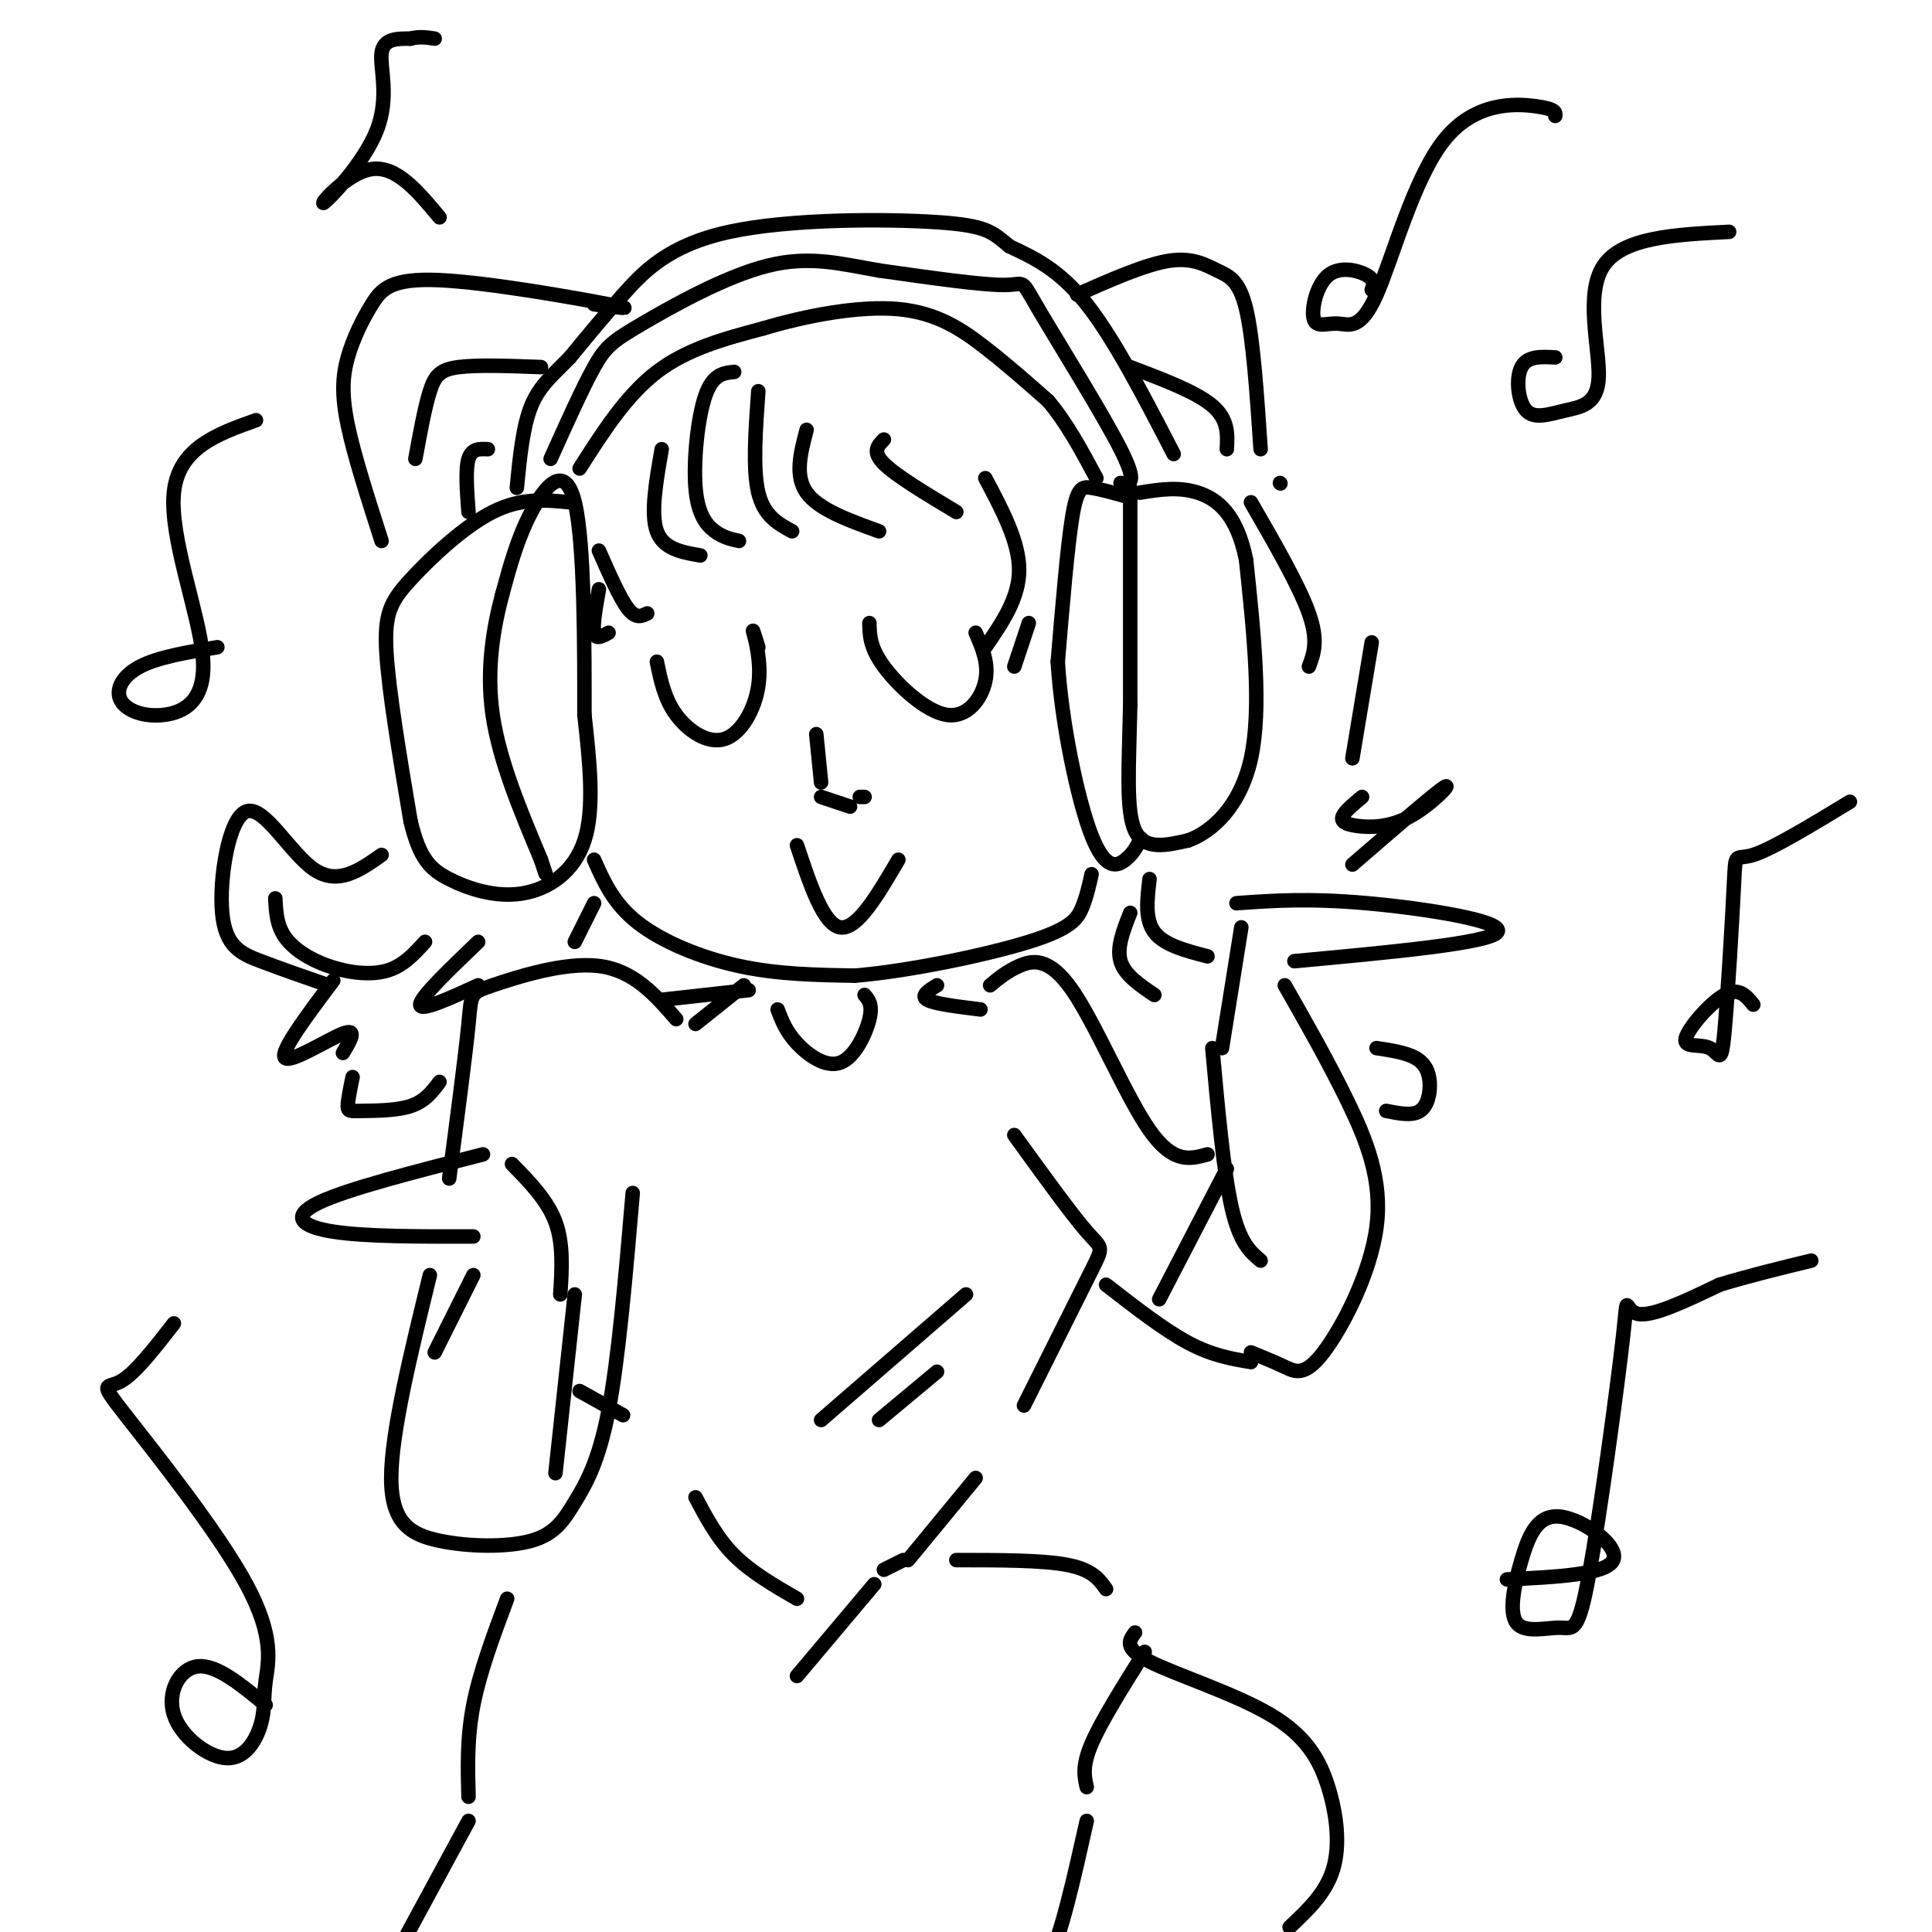 <svg viewBox='0 0 400 400' version='1.1' xmlns='http://www.w3.org/2000/svg' xmlns:xlink='http://www.w3.org/1999/xlink'><g fill='none' stroke='rgb(0,0,0)' stroke-width='3' stroke-linecap='round' stroke-linejoin='round'><path d='M234,101c0.000,0.000 0.000,45.000 0,45'/><path d='M234,146c-0.267,12.689 -0.933,21.911 1,26c1.933,4.089 6.467,3.044 11,2'/><path d='M246,174c4.644,-1.644 10.756,-6.756 13,-17c2.244,-10.244 0.622,-25.622 -1,-41'/><path d='M258,116c-1.844,-9.489 -5.956,-12.711 -10,-14c-4.044,-1.289 -8.022,-0.644 -12,0'/><path d='M234,103c-3.000,-0.844 -6.000,-1.689 -8,-2c-2.000,-0.311 -3.000,-0.089 -4,6c-1.000,6.089 -2.000,18.044 -3,30'/><path d='M219,137c0.738,12.440 4.083,28.542 7,36c2.917,7.458 5.405,6.274 7,5c1.595,-1.274 2.298,-2.637 3,-4'/><path d='M236,174c0.500,-0.667 0.250,-0.333 0,0'/><path d='M232,100c1.869,0.190 3.738,0.381 0,-7c-3.738,-7.381 -13.083,-22.333 -17,-29c-3.917,-6.667 -2.405,-5.048 -7,-5c-4.595,0.048 -15.298,-1.476 -26,-3'/><path d='M182,56c-7.786,-1.335 -14.252,-3.172 -23,-1c-8.748,2.172 -19.778,8.354 -26,12c-6.222,3.646 -7.635,4.756 -10,9c-2.365,4.244 -5.683,11.622 -9,19'/><path d='M243,94c-6.167,-11.917 -12.333,-23.833 -18,-31c-5.667,-7.167 -10.833,-9.583 -16,-12'/><path d='M209,51c-3.582,-2.944 -4.537,-4.305 -15,-5c-10.463,-0.695 -30.432,-0.726 -43,2c-12.568,2.726 -17.734,8.207 -22,13c-4.266,4.793 -7.633,8.896 -11,13'/><path d='M118,74c-3.356,3.489 -6.244,5.711 -8,10c-1.756,4.289 -2.378,10.644 -3,17'/><path d='M118,104c-5.018,-0.500 -10.036,-1.000 -16,2c-5.964,3.000 -12.875,9.500 -17,14c-4.125,4.500 -5.464,7.000 -5,15c0.464,8.000 2.732,21.500 5,35'/><path d='M85,170c1.884,7.858 4.093,10.003 8,12c3.907,1.997 9.514,3.845 15,3c5.486,-0.845 10.853,-4.384 13,-11c2.147,-6.616 1.073,-16.308 0,-26'/><path d='M121,148c0.012,-13.893 0.042,-35.625 -2,-44c-2.042,-8.375 -6.155,-3.393 -9,2c-2.845,5.393 -4.423,11.196 -6,17'/><path d='M104,123c-1.822,6.867 -3.378,15.533 -2,25c1.378,9.467 5.689,19.733 10,30'/><path d='M112,178c1.667,5.000 0.833,2.500 0,0'/><path d='M123,178c2.000,4.533 4.000,9.067 9,13c5.000,3.933 13.000,7.267 21,9c8.000,1.733 16.000,1.867 24,2'/><path d='M177,202c11.226,-0.940 27.292,-4.292 36,-7c8.708,-2.708 10.060,-4.774 11,-7c0.940,-2.226 1.470,-4.613 2,-7'/><path d='M120,97c4.833,-7.583 9.667,-15.167 16,-20c6.333,-4.833 14.167,-6.917 22,-9'/><path d='M158,68c8.821,-2.643 19.875,-4.750 28,-4c8.125,0.750 13.321,4.357 18,8c4.679,3.643 8.839,7.321 13,11'/><path d='M217,83c3.833,4.500 6.917,10.250 10,16'/><path d='M152,77c-2.220,0.220 -4.440,0.440 -6,5c-1.560,4.560 -2.458,13.458 -2,19c0.458,5.542 2.274,7.726 4,9c1.726,1.274 3.363,1.637 5,2'/><path d='M157,81c-0.583,8.083 -1.167,16.167 0,21c1.167,4.833 4.083,6.417 7,8'/><path d='M167,89c-1.250,4.750 -2.500,9.500 0,13c2.500,3.500 8.750,5.750 15,8'/><path d='M183,91c-1.250,1.250 -2.500,2.500 0,5c2.500,2.500 8.750,6.250 15,10'/><path d='M204,99c3.500,6.583 7.000,13.167 7,19c0.000,5.833 -3.500,10.917 -7,16'/><path d='M213,129c0.000,0.000 -3.000,9.000 -3,9'/><path d='M137,93c-1.167,6.667 -2.333,13.333 -1,17c1.333,3.667 5.167,4.333 9,5'/><path d='M124,114c2.167,4.917 4.333,9.833 6,12c1.667,2.167 2.833,1.583 4,1'/><path d='M124,122c-0.667,3.750 -1.333,7.500 -1,9c0.333,1.500 1.667,0.750 3,0'/><path d='M136,137c0.780,3.842 1.560,7.684 4,11c2.440,3.316 6.541,6.105 10,5c3.459,-1.105 6.278,-6.105 7,-11c0.722,-4.895 -0.651,-9.684 -1,-11c-0.349,-1.316 0.325,0.842 1,3'/><path d='M180,129c0.048,2.524 0.095,5.048 3,9c2.905,3.952 8.667,9.333 13,10c4.333,0.667 7.238,-3.381 8,-7c0.762,-3.619 -0.619,-6.810 -2,-10'/><path d='M169,152c0.000,0.000 1.000,10.000 1,10'/><path d='M170,165c0.000,0.000 6.000,2.000 6,2'/><path d='M178,165c0.000,0.000 1.000,0.000 1,0'/><path d='M165,175c2.750,8.250 5.500,16.500 9,17c3.500,0.500 7.750,-6.750 12,-14'/><path d='M45,134c-6.121,1.020 -12.243,2.040 -16,4c-3.757,1.960 -5.150,4.859 -4,7c1.150,2.141 4.844,3.522 9,3c4.156,-0.522 8.773,-2.948 8,-12c-0.773,-9.052 -6.935,-24.729 -6,-34c0.935,-9.271 8.968,-12.135 17,-15'/><path d='M284,60c0.364,-0.999 0.727,-1.997 -1,-3c-1.727,-1.003 -5.546,-2.010 -8,0c-2.454,2.010 -3.544,7.038 -3,9c0.544,1.962 2.720,0.857 5,1c2.280,0.143 4.663,1.533 8,-6c3.337,-7.533 7.629,-23.990 14,-32c6.371,-8.010 14.820,-7.574 19,-7c4.180,0.574 4.090,1.287 4,2'/><path d='M322,74c-2.895,-0.163 -5.790,-0.326 -7,2c-1.210,2.326 -0.736,7.143 1,9c1.736,1.857 4.733,0.756 8,0c3.267,-0.756 6.803,-1.165 7,-7c0.197,-5.835 -2.944,-17.096 1,-23c3.944,-5.904 14.972,-6.452 26,-7'/><path d='M123,63c4.844,0.648 9.689,1.297 3,0c-6.689,-1.297 -24.911,-4.538 -35,-5c-10.089,-0.462 -12.044,1.856 -14,5c-1.956,3.144 -3.911,7.116 -5,11c-1.089,3.884 -1.311,7.681 0,14c1.311,6.319 4.156,15.159 7,24'/><path d='M112,76c-6.578,-0.244 -13.156,-0.489 -17,0c-3.844,0.489 -4.956,1.711 -6,5c-1.044,3.289 -2.022,8.644 -3,14'/><path d='M101,93c-1.667,-0.083 -3.333,-0.167 -4,2c-0.667,2.167 -0.333,6.583 0,11'/><path d='M223,61c7.060,-3.119 14.119,-6.238 19,-7c4.881,-0.762 7.583,0.833 10,2c2.417,1.167 4.548,1.905 6,8c1.452,6.095 2.226,17.548 3,29'/><path d='M234,76c6.833,2.583 13.667,5.167 17,8c3.333,2.833 3.167,5.917 3,9'/><path d='M161,209c0.857,2.268 1.714,4.536 4,7c2.286,2.464 6.000,5.125 9,4c3.000,-1.125 5.286,-6.036 6,-9c0.714,-2.964 -0.143,-3.982 -1,-5'/><path d='M256,187c7.467,-0.533 14.933,-1.067 27,0c12.067,1.067 28.733,3.733 27,6c-1.733,2.267 -21.867,4.133 -42,6'/><path d='M257,192c0.000,0.000 -4.000,25.000 -4,25'/><path d='M100,239c-14.044,3.578 -28.089,7.156 -34,10c-5.911,2.844 -3.689,4.956 3,6c6.689,1.044 17.844,1.022 29,1'/><path d='M106,241c3.667,3.750 7.333,7.500 9,12c1.667,4.500 1.333,9.750 1,15'/><path d='M140,211c-4.399,-5.054 -8.798,-10.107 -16,-11c-7.202,-0.893 -17.208,2.375 -22,4c-4.792,1.625 -4.369,1.607 -5,8c-0.631,6.393 -2.315,19.196 -4,32'/><path d='M89,264c-3.997,16.323 -7.995,32.645 -8,42c-0.005,9.355 3.982,11.741 10,13c6.018,1.259 14.067,1.389 19,0c4.933,-1.389 6.751,-4.297 9,-8c2.249,-3.703 4.928,-8.201 7,-19c2.072,-10.799 3.536,-27.900 5,-45'/><path d='M98,264c0.000,0.000 -8.000,16.000 -8,16'/><path d='M119,268c0.000,0.000 -4.000,37.000 -4,37'/><path d='M266,204c4.534,7.959 9.069,15.917 13,24c3.931,8.083 7.260,16.290 6,26c-1.260,9.710 -7.108,20.922 -11,26c-3.892,5.078 -5.826,4.022 -8,3c-2.174,-1.022 -4.587,-2.011 -7,-3'/><path d='M205,204c1.696,-1.423 3.393,-2.845 6,-4c2.607,-1.155 6.125,-2.042 11,5c4.875,7.042 11.107,22.012 16,29c4.893,6.988 8.446,5.994 12,5'/><path d='M251,217c1.167,12.833 2.333,25.667 4,33c1.667,7.333 3.833,9.167 6,11'/><path d='M259,282c-4.000,-0.667 -8.000,-1.333 -13,-4c-5.000,-2.667 -11.000,-7.333 -17,-12'/><path d='M210,235c5.911,8.178 11.822,16.356 15,20c3.178,3.644 3.622,2.756 1,8c-2.622,5.244 -8.311,16.622 -14,28'/><path d='M202,306c0.000,0.000 -14.000,17.000 -14,17'/><path d='M198,323c8.917,0.000 17.833,0.000 23,1c5.167,1.000 6.583,3.000 8,5'/><path d='M105,331c-2.833,7.583 -5.667,15.167 -7,22c-1.333,6.833 -1.167,12.917 -1,19'/><path d='M235,338c-1.222,1.628 -2.443,3.257 3,6c5.443,2.743 17.552,6.601 25,11c7.448,4.399 10.236,9.338 12,15c1.764,5.662 2.504,12.046 1,17c-1.504,4.954 -5.252,8.477 -9,12'/><path d='M237,342c-4.500,7.167 -9.000,14.333 -11,19c-2.000,4.667 -1.500,6.833 -1,9'/><path d='M225,377c-2.667,11.917 -5.333,23.833 -8,29c-2.667,5.167 -5.333,3.583 -8,2'/><path d='M97,377c0.000,0.000 -13.000,24.000 -13,24'/><path d='M254,242c0.000,0.000 -14.000,27.000 -14,27'/><path d='M120,288c0.000,0.000 9.000,5.000 9,5'/><path d='M137,207c0.000,0.000 18.000,-2.000 18,-2'/><path d='M154,204c0.000,0.000 -10.000,8.000 -10,8'/><path d='M194,204c-1.750,1.083 -3.500,2.167 -2,3c1.500,0.833 6.250,1.417 11,2'/><path d='M200,268c0.000,0.000 -30.000,26.000 -30,26'/><path d='M194,284c0.000,0.000 -12.000,10.000 -12,10'/><path d='M144,310c2.250,4.250 4.500,8.500 8,12c3.500,3.500 8.250,6.250 13,9'/><path d='M183,325c0.000,0.000 4.000,-2.000 4,-2'/><path d='M181,328c0.000,0.000 -16.000,19.000 -16,19'/><path d='M79,177c-4.525,3.191 -9.049,6.383 -14,3c-4.951,-3.383 -10.327,-13.340 -14,-12c-3.673,1.340 -5.643,13.976 -5,21c0.643,7.024 3.898,8.435 8,10c4.102,1.565 9.051,3.282 14,5'/><path d='M69,203c-5.556,7.400 -11.111,14.800 -10,16c1.111,1.200 8.889,-3.800 12,-5c3.111,-1.200 1.556,1.400 0,4'/><path d='M282,165c-1.783,1.477 -3.566,2.954 -4,4c-0.434,1.046 0.482,1.662 3,2c2.518,0.338 6.640,0.399 11,-2c4.360,-2.399 8.960,-7.257 7,-6c-1.960,1.257 -10.480,8.628 -19,16'/><path d='M285,217c3.024,0.458 6.048,0.917 8,2c1.952,1.083 2.833,2.792 3,5c0.167,2.208 -0.381,4.917 -2,6c-1.619,1.083 -4.310,0.542 -7,0'/><path d='M73,223c-0.500,2.423 -1.000,4.845 -1,6c0.000,1.155 0.500,1.042 3,1c2.500,-0.042 7.000,-0.012 10,-1c3.000,-0.988 4.500,-2.994 6,-5'/><path d='M57,186c0.137,2.768 0.274,5.536 2,8c1.726,2.464 5.042,4.625 9,6c3.958,1.375 8.560,1.964 12,1c3.440,-0.964 5.720,-3.482 8,-6'/><path d='M99,195c-6.000,5.750 -12.000,11.500 -12,13c0.000,1.500 6.000,-1.250 12,-4'/><path d='M123,187c0.000,0.000 -4.000,8.000 -4,8'/><path d='M234,189c-1.417,3.583 -2.833,7.167 -2,10c0.833,2.833 3.917,4.917 7,7'/><path d='M238,182c-0.500,4.167 -1.000,8.333 1,11c2.000,2.667 6.500,3.833 11,5'/><path d='M265,100c0.000,0.000 0.100,0.100 0.1,0.1'/><path d='M284,133c0.000,0.000 -4.000,24.000 -4,24'/><path d='M259,104c5.000,8.667 10.000,17.333 12,23c2.000,5.667 1.000,8.333 0,11'/><path d='M312,327c10.327,-0.503 20.653,-1.006 22,-4c1.347,-2.994 -6.286,-8.480 -11,-9c-4.714,-0.520 -6.508,3.926 -8,9c-1.492,5.074 -2.682,10.777 -1,13c1.682,2.223 6.235,0.966 9,1c2.765,0.034 3.741,1.360 6,-11c2.259,-12.360 5.800,-38.405 7,-49c1.200,-10.595 0.057,-5.742 3,-5c2.943,0.742 9.971,-2.629 17,-6'/><path d='M356,266c6.000,-1.833 12.500,-3.417 19,-5'/><path d='M55,353c-5.073,-4.197 -10.146,-8.394 -14,-8c-3.854,0.394 -6.487,5.378 -5,10c1.487,4.622 7.096,8.881 11,9c3.904,0.119 6.104,-3.903 7,-7c0.896,-3.097 0.489,-5.269 1,-9c0.511,-3.731 1.941,-9.021 -4,-20c-5.941,-10.979 -19.253,-27.648 -25,-35c-5.747,-7.352 -3.928,-5.386 -1,-7c2.928,-1.614 6.964,-6.807 11,-12'/><path d='M363,208c-1.498,-1.845 -2.996,-3.689 -6,-2c-3.004,1.689 -7.512,6.913 -8,9c-0.488,2.087 3.046,1.037 5,2c1.954,0.963 2.328,3.939 3,-3c0.672,-6.939 1.643,-23.791 2,-31c0.357,-7.209 0.102,-4.774 4,-6c3.898,-1.226 11.949,-6.113 20,-11'/><path d='M91,45c-4.450,-5.351 -8.900,-10.702 -14,-10c-5.100,0.702 -10.852,7.456 -10,7c0.852,-0.456 8.306,-8.123 11,-15c2.694,-6.877 0.627,-12.965 1,-16c0.373,-3.035 3.187,-3.018 6,-3'/><path d='M85,8c1.833,-0.500 3.417,-0.250 5,0'/></g>
</svg>